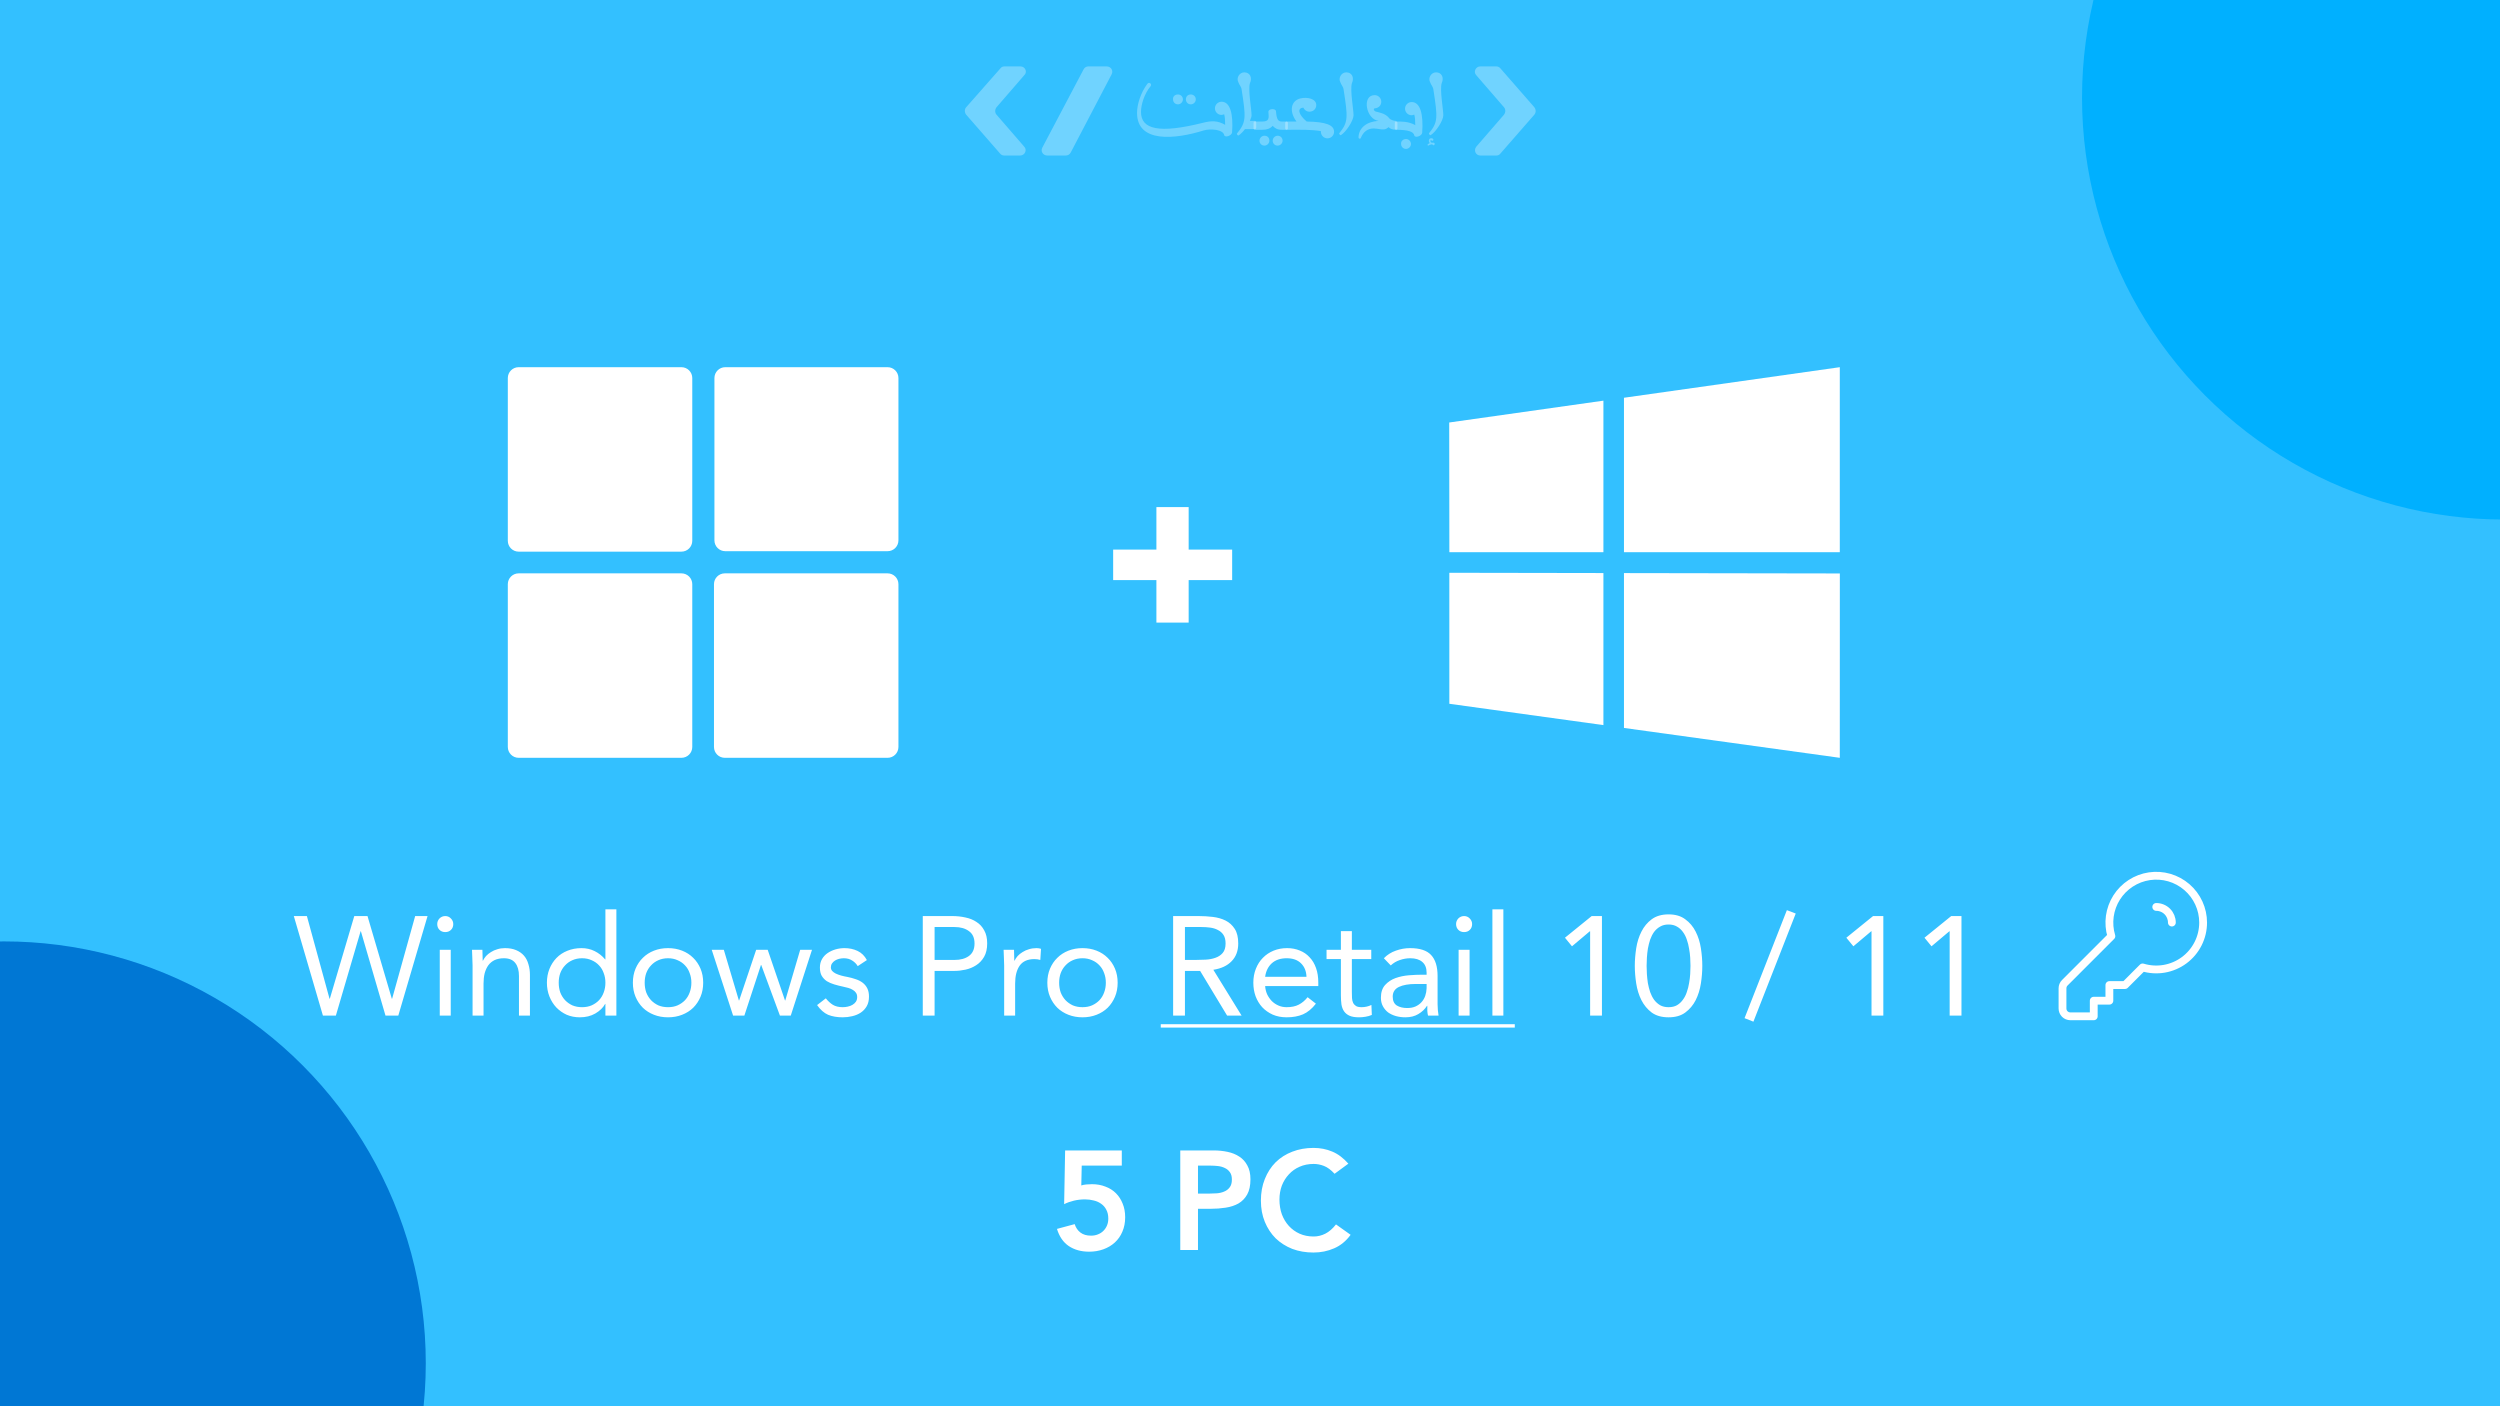 <svg xmlns="http://www.w3.org/2000/svg" width="640" height="360" viewBox="0 0 640 360" fill="none"><rect x="0" y="0" width="640" height="360" fill="#333333" stroke="none"/><g clip-path="url(#clip0_360_20400)"><rect width="640" height="360" fill="#33C0FF"></rect><circle cx="641" cy="25" r="108" fill="#00B0FF"></circle><circle cx="1" cy="349" r="108" fill="#0077D4"></circle><path d="M132.778 94H174.444C175.978 94 177.222 95.244 177.222 96.778V138.444C177.222 139.978 175.978 141.222 174.444 141.222H132.778C131.244 141.222 130 139.978 130 138.444V96.778C130 95.244 131.244 94 132.778 94Z" fill="white"></path><path d="M182.894 138.328V96.778C182.894 95.244 184.139 94 185.672 94H227.222C228.756 94 230 95.244 230 96.778V138.328C230 139.861 228.756 141.106 227.222 141.106H185.672C184.136 141.106 182.894 139.864 182.894 138.328Z" fill="white"></path><path d="M132.778 146.778H174.444C175.978 146.778 177.222 148.022 177.222 149.556V191.222C177.222 192.756 175.978 194 174.444 194H132.778C131.244 194 130 192.756 130 191.222V149.556C130 148.022 131.244 146.778 132.778 146.778Z" fill="white"></path><path d="M182.778 191.222V149.556C182.778 148.022 184.022 146.778 185.556 146.778H227.222C228.756 146.778 230 148.022 230 149.556V191.222C230 192.756 228.756 194 227.222 194H185.556C184.022 194 182.778 192.756 182.778 191.222Z" fill="white"></path><path d="M410.474 146.7L371.029 146.632L371.032 180.168L410.474 185.626V146.7ZM415.737 146.711V186.355L470.987 194L471 146.805L415.737 146.711ZM410.474 102.568L371 108.158L371.037 141.368H410.474V102.568ZM415.737 101.824V141.368H470.987V94L415.737 101.824Z" fill="white"></path><path d="M296.04 159.384V129.816H304.296V159.384H296.04ZM284.968 148.504V140.696H315.432V148.504H284.968Z" fill="white"></path><path d="M75.216 234.512H78.564L84.36 255.68H84.432L90.696 234.512H94.08L100.308 255.68H100.38L106.284 234.512H109.452L101.964 260H98.688L92.388 238.4H92.316L85.98 260H82.668L75.216 234.512ZM112.58 243.152H115.388V260H112.58V243.152ZM111.932 236.564C111.932 236.012 112.124 235.532 112.508 235.124C112.916 234.716 113.408 234.512 113.984 234.512C114.56 234.512 115.04 234.716 115.424 235.124C115.832 235.532 116.036 236.012 116.036 236.564C116.036 237.164 115.844 237.656 115.46 238.04C115.076 238.424 114.584 238.616 113.984 238.616C113.384 238.616 112.892 238.424 112.508 238.04C112.124 237.656 111.932 237.164 111.932 236.564ZM120.977 247.148C120.977 246.38 120.953 245.66 120.905 244.988C120.857 244.316 120.833 243.704 120.833 243.152H123.497C123.497 243.608 123.509 244.064 123.533 244.52C123.557 244.976 123.569 245.444 123.569 245.924H123.641C123.833 245.516 124.097 245.12 124.433 244.736C124.793 244.352 125.213 244.016 125.693 243.728C126.173 243.416 126.713 243.176 127.312 243.008C127.913 242.816 128.561 242.72 129.257 242.72C130.361 242.72 131.309 242.888 132.101 243.224C132.917 243.56 133.589 244.028 134.117 244.628C134.645 245.228 135.029 245.96 135.269 246.824C135.533 247.664 135.665 248.588 135.665 249.596V260H132.857V249.884C132.857 248.444 132.545 247.328 131.921 246.536C131.297 245.72 130.325 245.312 129.005 245.312C128.093 245.312 127.301 245.468 126.629 245.78C125.981 246.092 125.441 246.536 125.009 247.112C124.601 247.688 124.289 248.372 124.073 249.164C123.881 249.956 123.785 250.832 123.785 251.792V260H120.977V247.148ZM154.984 257.012H154.912C154.384 257.972 153.544 258.788 152.392 259.46C151.264 260.108 149.944 260.432 148.432 260.432C147.232 260.432 146.116 260.216 145.084 259.784C144.076 259.328 143.188 258.704 142.42 257.912C141.676 257.12 141.088 256.184 140.656 255.104C140.224 254.024 140.008 252.848 140.008 251.576C140.008 250.304 140.224 249.128 140.656 248.048C141.088 246.968 141.688 246.032 142.456 245.24C143.224 244.448 144.148 243.836 145.228 243.404C146.332 242.948 147.544 242.72 148.864 242.72C150.088 242.72 151.204 242.972 152.212 243.476C153.244 243.98 154.144 244.688 154.912 245.6H154.984V232.784H157.792V260H154.984V257.012ZM154.984 251.576C154.984 250.688 154.84 249.872 154.552 249.128C154.288 248.36 153.892 247.7 153.364 247.148C152.836 246.572 152.2 246.128 151.456 245.816C150.736 245.48 149.92 245.312 149.008 245.312C148.096 245.312 147.268 245.48 146.524 245.816C145.804 246.128 145.18 246.572 144.652 247.148C144.124 247.7 143.716 248.36 143.428 249.128C143.164 249.872 143.032 250.688 143.032 251.576C143.032 252.464 143.164 253.292 143.428 254.06C143.716 254.804 144.124 255.464 144.652 256.04C145.18 256.592 145.804 257.036 146.524 257.372C147.268 257.684 148.096 257.84 149.008 257.84C149.92 257.84 150.736 257.684 151.456 257.372C152.2 257.036 152.836 256.592 153.364 256.04C153.892 255.464 154.288 254.804 154.552 254.06C154.84 253.292 154.984 252.464 154.984 251.576ZM162.016 251.576C162.016 250.256 162.244 249.056 162.7 247.976C163.156 246.896 163.78 245.972 164.572 245.204C165.364 244.412 166.312 243.8 167.416 243.368C168.52 242.936 169.72 242.72 171.016 242.72C172.312 242.72 173.512 242.936 174.616 243.368C175.72 243.8 176.668 244.412 177.46 245.204C178.252 245.972 178.876 246.896 179.332 247.976C179.788 249.056 180.016 250.256 180.016 251.576C180.016 252.896 179.788 254.096 179.332 255.176C178.876 256.256 178.252 257.192 177.46 257.984C176.668 258.752 175.72 259.352 174.616 259.784C173.512 260.216 172.312 260.432 171.016 260.432C169.72 260.432 168.52 260.216 167.416 259.784C166.312 259.352 165.364 258.752 164.572 257.984C163.78 257.192 163.156 256.256 162.7 255.176C162.244 254.096 162.016 252.896 162.016 251.576ZM165.04 251.576C165.04 252.464 165.172 253.292 165.436 254.06C165.724 254.804 166.132 255.464 166.66 256.04C167.188 256.592 167.812 257.036 168.532 257.372C169.276 257.684 170.104 257.84 171.016 257.84C171.928 257.84 172.744 257.684 173.464 257.372C174.208 257.036 174.844 256.592 175.372 256.04C175.9 255.464 176.296 254.804 176.56 254.06C176.848 253.292 176.992 252.464 176.992 251.576C176.992 250.688 176.848 249.872 176.56 249.128C176.296 248.36 175.9 247.7 175.372 247.148C174.844 246.572 174.208 246.128 173.464 245.816C172.744 245.48 171.928 245.312 171.016 245.312C170.104 245.312 169.276 245.48 168.532 245.816C167.812 246.128 167.188 246.572 166.66 247.148C166.132 247.7 165.724 248.36 165.436 249.128C165.172 249.872 165.04 250.688 165.04 251.576ZM202.435 260H199.663L194.875 247.04H194.803L190.555 260H187.675L182.203 243.152H185.299L189.151 256.112H189.223L193.579 243.152H196.531L200.959 256.112H201.031L204.847 243.152H207.871L202.435 260ZM211.407 255.572C211.959 256.268 212.559 256.82 213.207 257.228C213.879 257.636 214.719 257.84 215.727 257.84C216.159 257.84 216.591 257.792 217.023 257.696C217.479 257.6 217.887 257.444 218.247 257.228C218.607 257.012 218.895 256.748 219.111 256.436C219.327 256.1 219.435 255.704 219.435 255.248C219.435 254.792 219.327 254.42 219.111 254.132C218.919 253.844 218.655 253.604 218.319 253.412C217.983 253.196 217.599 253.028 217.167 252.908C216.735 252.788 216.291 252.68 215.835 252.584C215.043 252.416 214.287 252.224 213.567 252.008C212.847 251.792 212.211 251.516 211.659 251.18C211.131 250.82 210.699 250.364 210.363 249.812C210.051 249.26 209.895 248.552 209.895 247.688C209.895 246.872 210.075 246.152 210.435 245.528C210.795 244.904 211.275 244.388 211.875 243.98C212.475 243.572 213.147 243.26 213.891 243.044C214.635 242.828 215.403 242.72 216.195 242.72C217.419 242.72 218.535 242.96 219.543 243.44C220.551 243.92 221.343 244.7 221.919 245.78L219.579 247.328C219.219 246.728 218.739 246.248 218.139 245.888C217.563 245.504 216.855 245.312 216.015 245.312C215.631 245.312 215.235 245.36 214.827 245.456C214.443 245.552 214.095 245.696 213.783 245.888C213.471 246.08 213.207 246.332 212.991 246.644C212.799 246.932 212.703 247.268 212.703 247.652C212.703 247.988 212.811 248.288 213.027 248.552C213.267 248.816 213.579 249.044 213.963 249.236C214.371 249.428 214.827 249.596 215.331 249.74C215.859 249.884 216.399 250.004 216.951 250.1C217.695 250.244 218.403 250.436 219.075 250.676C219.747 250.892 220.335 251.192 220.839 251.576C221.343 251.96 221.739 252.44 222.027 253.016C222.315 253.592 222.459 254.3 222.459 255.14C222.459 256.1 222.267 256.916 221.883 257.588C221.499 258.26 220.983 258.812 220.335 259.244C219.711 259.652 218.991 259.952 218.175 260.144C217.383 260.336 216.567 260.432 215.727 260.432C214.287 260.432 213.039 260.216 211.983 259.784C210.951 259.328 210.015 258.5 209.175 257.3L211.407 255.572ZM236.231 234.512H243.791C244.967 234.512 246.083 234.632 247.139 234.872C248.219 235.088 249.167 235.472 249.983 236.024C250.823 236.552 251.483 237.272 251.963 238.184C252.467 239.072 252.719 240.176 252.719 241.496C252.719 242.888 252.455 244.04 251.927 244.952C251.399 245.864 250.715 246.584 249.875 247.112C249.059 247.64 248.159 248.012 247.175 248.228C246.191 248.444 245.255 248.552 244.367 248.552H239.255V260H236.231V234.512ZM239.255 245.744H244.367C245.879 245.744 247.103 245.408 248.039 244.736C248.999 244.04 249.479 242.972 249.479 241.532C249.479 240.092 248.999 239.036 248.039 238.364C247.103 237.668 245.879 237.32 244.367 237.32H239.255V245.744ZM257.066 247.148C257.066 246.38 257.042 245.66 256.994 244.988C256.946 244.316 256.922 243.704 256.922 243.152H259.586C259.586 243.608 259.598 244.064 259.622 244.52C259.646 244.976 259.658 245.444 259.658 245.924H259.73C259.922 245.516 260.186 245.12 260.522 244.736C260.882 244.352 261.302 244.016 261.782 243.728C262.262 243.416 262.802 243.176 263.402 243.008C264.002 242.816 264.65 242.72 265.346 242.72C265.778 242.72 266.162 242.78 266.498 242.9L266.318 245.744C265.838 245.6 265.334 245.528 264.806 245.528C263.078 245.528 261.818 246.092 261.026 247.22C260.258 248.324 259.874 249.848 259.874 251.792V260H257.066V247.148ZM268.118 251.576C268.118 250.256 268.346 249.056 268.802 247.976C269.258 246.896 269.882 245.972 270.674 245.204C271.466 244.412 272.414 243.8 273.518 243.368C274.622 242.936 275.822 242.72 277.118 242.72C278.414 242.72 279.614 242.936 280.718 243.368C281.822 243.8 282.77 244.412 283.562 245.204C284.354 245.972 284.978 246.896 285.434 247.976C285.89 249.056 286.118 250.256 286.118 251.576C286.118 252.896 285.89 254.096 285.434 255.176C284.978 256.256 284.354 257.192 283.562 257.984C282.77 258.752 281.822 259.352 280.718 259.784C279.614 260.216 278.414 260.432 277.118 260.432C275.822 260.432 274.622 260.216 273.518 259.784C272.414 259.352 271.466 258.752 270.674 257.984C269.882 257.192 269.258 256.256 268.802 255.176C268.346 254.096 268.118 252.896 268.118 251.576ZM271.142 251.576C271.142 252.464 271.274 253.292 271.538 254.06C271.826 254.804 272.234 255.464 272.762 256.04C273.29 256.592 273.914 257.036 274.634 257.372C275.378 257.684 276.206 257.84 277.118 257.84C278.03 257.84 278.846 257.684 279.566 257.372C280.31 257.036 280.946 256.592 281.474 256.04C282.002 255.464 282.398 254.804 282.662 254.06C282.95 253.292 283.094 252.464 283.094 251.576C283.094 250.688 282.95 249.872 282.662 249.128C282.398 248.36 282.002 247.7 281.474 247.148C280.946 246.572 280.31 246.128 279.566 245.816C278.846 245.48 278.03 245.312 277.118 245.312C276.206 245.312 275.378 245.48 274.634 245.816C273.914 246.128 273.29 246.572 272.762 247.148C272.234 247.7 271.826 248.36 271.538 249.128C271.274 249.872 271.142 250.688 271.142 251.576ZM300.32 234.512H306.836C308.06 234.512 309.272 234.584 310.472 234.728C311.696 234.872 312.788 235.184 313.748 235.664C314.708 236.144 315.488 236.852 316.088 237.788C316.688 238.7 316.988 239.948 316.988 241.532C316.988 243.404 316.424 244.916 315.296 246.068C314.192 247.22 312.632 247.952 310.616 248.264L317.852 260H314.144L307.232 248.552H303.344V260H300.32V234.512ZM303.344 245.744H306.044C306.86 245.744 307.724 245.72 308.636 245.672C309.548 245.624 310.376 245.468 311.12 245.204C311.888 244.94 312.512 244.532 312.992 243.98C313.496 243.404 313.748 242.588 313.748 241.532C313.748 240.62 313.568 239.888 313.208 239.336C312.848 238.784 312.368 238.364 311.768 238.076C311.192 237.764 310.532 237.56 309.788 237.464C309.068 237.368 308.336 237.32 307.592 237.32H303.344V245.744ZM336.872 256.94C335.864 258.236 334.76 259.148 333.56 259.676C332.36 260.18 330.968 260.432 329.384 260.432C328.064 260.432 326.876 260.204 325.82 259.748C324.764 259.268 323.864 258.632 323.12 257.84C322.4 257.048 321.836 256.112 321.428 255.032C321.044 253.952 320.852 252.8 320.852 251.576C320.852 250.28 321.068 249.092 321.5 248.012C321.932 246.908 322.532 245.972 323.3 245.204C324.068 244.412 324.98 243.8 326.036 243.368C327.092 242.936 328.244 242.72 329.492 242.72C330.668 242.72 331.748 242.924 332.732 243.332C333.716 243.716 334.556 244.292 335.252 245.06C335.972 245.804 336.524 246.728 336.908 247.832C337.292 248.912 337.484 250.148 337.484 251.54V252.44H323.876C323.924 253.16 324.092 253.856 324.38 254.528C324.692 255.176 325.088 255.752 325.568 256.256C326.048 256.736 326.612 257.12 327.26 257.408C327.908 257.696 328.616 257.84 329.384 257.84C330.608 257.84 331.64 257.624 332.48 257.192C333.32 256.76 334.076 256.124 334.748 255.284L336.872 256.94ZM334.46 250.064C334.412 248.624 333.944 247.472 333.056 246.608C332.192 245.744 330.968 245.312 329.384 245.312C327.8 245.312 326.528 245.744 325.568 246.608C324.632 247.472 324.068 248.624 323.876 250.064H334.46ZM351.044 245.528H346.076V253.952C346.076 254.504 346.088 255.02 346.112 255.5C346.136 255.956 346.232 256.364 346.4 256.724C346.568 257.06 346.82 257.336 347.156 257.552C347.492 257.744 347.972 257.84 348.596 257.84C349.004 257.84 349.424 257.792 349.856 257.696C350.288 257.6 350.696 257.456 351.08 257.264L351.188 259.82C350.708 260.036 350.168 260.192 349.568 260.288C348.992 260.384 348.44 260.432 347.912 260.432C346.904 260.432 346.1 260.3 345.5 260.036C344.9 259.772 344.432 259.4 344.096 258.92C343.76 258.44 343.532 257.852 343.412 257.156C343.316 256.436 343.268 255.644 343.268 254.78V245.528H339.596V243.152H343.268V238.364H346.076V243.152H351.044V245.528ZM354.268 245.312C355.132 244.424 356.152 243.776 357.328 243.368C358.528 242.936 359.74 242.72 360.964 242.72C363.484 242.72 365.284 243.308 366.364 244.484C367.468 245.66 368.02 247.448 368.02 249.848V257.084C368.02 257.564 368.044 258.068 368.092 258.596C368.14 259.1 368.2 259.568 368.272 260H365.572C365.476 259.616 365.416 259.196 365.392 258.74C365.392 258.26 365.392 257.84 365.392 257.48H365.32C364.768 258.344 364.024 259.052 363.088 259.604C362.176 260.156 361.072 260.432 359.776 260.432C358.912 260.432 358.096 260.324 357.328 260.108C356.584 259.892 355.924 259.58 355.348 259.172C354.796 258.74 354.352 258.212 354.016 257.588C353.68 256.964 353.512 256.244 353.512 255.428C353.512 254.036 353.872 252.944 354.592 252.152C355.312 251.36 356.2 250.772 357.256 250.388C358.336 250.004 359.488 249.764 360.712 249.668C361.96 249.572 363.1 249.524 364.132 249.524H365.212V249.02C365.212 247.796 364.84 246.872 364.096 246.248C363.376 245.624 362.356 245.312 361.036 245.312C360.124 245.312 359.224 245.468 358.336 245.78C357.472 246.068 356.704 246.524 356.032 247.148L354.268 245.312ZM362.404 251.9C360.604 251.9 359.176 252.152 358.12 252.656C357.064 253.16 356.536 253.988 356.536 255.14C356.536 256.196 356.884 256.952 357.58 257.408C358.3 257.84 359.188 258.056 360.244 258.056C361.06 258.056 361.768 257.924 362.368 257.66C362.992 257.372 363.508 257 363.916 256.544C364.324 256.088 364.636 255.56 364.852 254.96C365.068 254.336 365.188 253.676 365.212 252.98V251.9H362.404ZM373.404 243.152H376.212V260H373.404V243.152ZM372.756 236.564C372.756 236.012 372.948 235.532 373.332 235.124C373.74 234.716 374.232 234.512 374.808 234.512C375.384 234.512 375.864 234.716 376.248 235.124C376.656 235.532 376.86 236.012 376.86 236.564C376.86 237.164 376.668 237.656 376.284 238.04C375.9 238.424 375.408 238.616 374.808 238.616C374.208 238.616 373.716 238.424 373.332 238.04C372.948 237.656 372.756 237.164 372.756 236.564ZM382.053 232.784H384.861V260H382.053V232.784ZM410.097 260H407.073V238.4H407.001L402.429 242.252L400.629 240.056L407.469 234.512H410.097V260ZM418.509 247.256C418.509 245.816 418.629 244.316 418.869 242.756C419.109 241.196 419.553 239.78 420.201 238.508C420.849 237.212 421.725 236.156 422.829 235.34C423.957 234.5 425.397 234.08 427.149 234.08C428.901 234.08 430.329 234.5 431.433 235.34C432.561 236.156 433.449 237.212 434.097 238.508C434.745 239.78 435.189 241.196 435.429 242.756C435.669 244.316 435.789 245.816 435.789 247.256C435.789 248.696 435.669 250.196 435.429 251.756C435.189 253.316 434.745 254.744 434.097 256.04C433.449 257.312 432.561 258.368 431.433 259.208C430.329 260.024 428.901 260.432 427.149 260.432C425.397 260.432 423.957 260.024 422.829 259.208C421.725 258.368 420.849 257.312 420.201 256.04C419.553 254.744 419.109 253.316 418.869 251.756C418.629 250.196 418.509 248.696 418.509 247.256ZM421.533 247.256C421.533 247.88 421.557 248.576 421.605 249.344C421.653 250.112 421.737 250.892 421.857 251.684C422.001 252.452 422.193 253.208 422.433 253.952C422.697 254.696 423.033 255.356 423.441 255.932C423.873 256.508 424.389 256.976 424.989 257.336C425.589 257.672 426.309 257.84 427.149 257.84C427.989 257.84 428.709 257.672 429.309 257.336C429.909 256.976 430.413 256.508 430.821 255.932C431.253 255.356 431.589 254.696 431.829 253.952C432.093 253.208 432.285 252.452 432.405 251.684C432.549 250.892 432.645 250.112 432.693 249.344C432.741 248.576 432.765 247.88 432.765 247.256C432.765 246.632 432.741 245.936 432.693 245.168C432.645 244.4 432.549 243.632 432.405 242.864C432.285 242.072 432.093 241.304 431.829 240.56C431.589 239.816 431.253 239.156 430.821 238.58C430.413 238.004 429.909 237.548 429.309 237.212C428.709 236.852 427.989 236.672 427.149 236.672C426.309 236.672 425.589 236.852 424.989 237.212C424.389 237.548 423.873 238.004 423.441 238.58C423.033 239.156 422.697 239.816 422.433 240.56C422.193 241.304 422.001 242.072 421.857 242.864C421.737 243.632 421.653 244.4 421.605 245.168C421.557 245.936 421.533 246.632 421.533 247.256ZM448.872 261.548L446.604 260.648L457.44 233L459.708 233.864L448.872 261.548ZM482.132 260H479.108V238.4H479.036L474.464 242.252L472.664 240.056L479.504 234.512H482.132V260ZM502.136 260H499.112V238.4H499.04L494.468 242.252L492.668 240.056L499.508 234.512H502.136V260Z" fill="white"></path><path d="M297.152 262.196H339.176V263.06H297.152V262.196ZM339.164 262.196H351.836V263.06H339.164V262.196ZM351.82 262.196H370.504V263.06H351.82V262.196ZM370.488 262.196H387.785V263.06H370.488V262.196Z" fill="white"></path><path d="M287.18 298.4H276.92L276.812 303.476C277.148 303.356 277.568 303.272 278.072 303.224C278.6 303.176 279.092 303.152 279.548 303.152C280.796 303.152 281.936 303.356 282.968 303.764C284.024 304.148 284.924 304.712 285.668 305.456C286.412 306.2 286.988 307.088 287.396 308.12C287.828 309.152 288.044 310.316 288.044 311.612C288.044 312.98 287.804 314.216 287.324 315.32C286.868 316.4 286.22 317.324 285.38 318.092C284.564 318.836 283.592 319.412 282.464 319.82C281.336 320.228 280.124 320.432 278.828 320.432C276.788 320.432 275.048 319.952 273.608 318.992C272.192 318.032 271.184 316.568 270.584 314.6L275.12 313.376C275.408 314.288 275.9 315.008 276.596 315.536C277.292 316.064 278.192 316.328 279.296 316.328C279.944 316.328 280.532 316.22 281.06 316.004C281.612 315.788 282.08 315.488 282.464 315.104C282.872 314.696 283.184 314.228 283.4 313.7C283.616 313.172 283.724 312.596 283.724 311.972C283.724 311.084 283.556 310.328 283.22 309.704C282.908 309.08 282.476 308.576 281.924 308.192C281.372 307.784 280.736 307.496 280.016 307.328C279.296 307.136 278.54 307.04 277.748 307.04C276.812 307.04 275.876 307.148 274.94 307.364C274.028 307.58 273.188 307.88 272.42 308.264L272.672 294.512H287.18V298.4ZM302.149 294.512H310.717C311.941 294.512 313.117 294.632 314.245 294.872C315.397 295.112 316.405 295.52 317.269 296.096C318.133 296.648 318.817 297.404 319.321 298.364C319.849 299.3 320.113 300.476 320.113 301.892C320.113 303.5 319.837 304.796 319.285 305.78C318.733 306.764 317.989 307.532 317.053 308.084C316.117 308.612 315.025 308.972 313.777 309.164C312.553 309.356 311.269 309.452 309.925 309.452H306.685V320H302.149V294.512ZM309.421 305.564C310.069 305.564 310.741 305.54 311.437 305.492C312.133 305.444 312.769 305.3 313.345 305.06C313.945 304.82 314.425 304.46 314.785 303.98C315.169 303.5 315.361 302.828 315.361 301.964C315.361 301.172 315.193 300.548 314.857 300.092C314.521 299.612 314.089 299.252 313.561 299.012C313.033 298.748 312.445 298.58 311.797 298.508C311.149 298.436 310.525 298.4 309.925 298.4H306.685V305.564H309.421ZM341.652 300.488C340.717 299.48 339.805 298.808 338.917 298.472C338.053 298.136 337.177 297.968 336.289 297.968C334.969 297.968 333.769 298.208 332.689 298.688C331.633 299.144 330.721 299.792 329.953 300.632C329.185 301.448 328.585 302.408 328.153 303.512C327.745 304.616 327.541 305.804 327.541 307.076C327.541 308.444 327.745 309.704 328.153 310.856C328.585 312.008 329.185 313.004 329.953 313.844C330.721 314.684 331.633 315.344 332.689 315.824C333.769 316.304 334.969 316.544 336.289 316.544C337.321 316.544 338.317 316.304 339.277 315.824C340.261 315.32 341.173 314.528 342.013 313.448L345.757 316.112C344.605 317.696 343.201 318.848 341.545 319.568C339.889 320.288 338.125 320.648 336.253 320.648C334.285 320.648 332.473 320.336 330.816 319.712C329.185 319.064 327.769 318.164 326.569 317.012C325.393 315.836 324.469 314.432 323.797 312.8C323.125 311.168 322.789 309.356 322.789 307.364C322.789 305.324 323.125 303.476 323.797 301.82C324.469 300.14 325.393 298.712 326.569 297.536C327.769 296.36 329.185 295.46 330.816 294.836C332.473 294.188 334.285 293.864 336.253 293.864C337.981 293.864 339.577 294.176 341.041 294.8C342.505 295.4 343.885 296.432 345.181 297.896L341.652 300.488Z" fill="white"></path><path d="M552 232.176C553.061 232.176 554.078 232.597 554.828 233.347C555.579 234.097 556 235.115 556 236.176M564 236.176C564.001 238.05 563.562 239.899 562.72 241.573C561.877 243.247 560.654 244.701 559.149 245.818C557.643 246.934 555.897 247.683 554.05 248.003C552.204 248.323 550.308 248.206 548.514 247.662L544 252.176H540V256.176H536V260.176H530C529.47 260.176 528.961 259.965 528.586 259.59C528.211 259.215 528 258.706 528 258.176V253.004C528 252.473 528.211 251.965 528.586 251.59L540.514 239.662C540.015 238.012 539.877 236.274 540.11 234.566C540.343 232.858 540.941 231.22 541.864 229.764C542.787 228.308 544.012 227.068 545.457 226.128C546.902 225.188 548.533 224.57 550.238 224.317C551.943 224.064 553.683 224.182 555.339 224.661C556.994 225.141 558.527 225.971 559.833 227.097C561.139 228.222 562.187 229.615 562.906 231.182C563.625 232.749 563.998 234.452 564 236.176Z" stroke="white" stroke-width="2" stroke-linecap="round" stroke-linejoin="round"></path><path d="M293.703 21.478C294.209 20.802 294.97 21.562 294.547 22.07C292.942 24.013 292.097 26.801 292.097 28.66C292.097 33.138 296.744 34.236 307.897 31.448C310.178 30.857 311.699 30.857 313.643 31.955C313.643 30.772 313.558 29.843 313.389 29.251C313.136 29.336 312.967 29.42 312.713 29.42C311.784 29.42 311.023 28.66 311.023 27.73C311.023 26.801 311.784 26.041 312.713 26.041C314.91 26.041 315.755 29.082 315.417 33.898C315.332 34.743 313.558 35.335 313.389 34.574C313.136 33.138 309.84 32.884 308.151 33.391C300.884 35.673 291.083 36.687 291.083 28.913C291.083 26.716 292.013 23.759 293.703 21.478ZM302.828 25.449C302.828 26.125 302.236 26.716 301.56 26.716C300.8 26.716 300.293 26.125 300.293 25.449C300.208 24.689 300.8 24.182 301.56 24.182C302.236 24.182 302.828 24.689 302.828 25.449ZM306.123 25.449C306.123 26.125 305.531 26.716 304.855 26.716C304.095 26.716 303.588 26.125 303.588 25.449C303.588 24.689 304.095 24.182 304.855 24.182C305.531 24.182 306.123 24.689 306.123 25.449Z" fill="white" fill-opacity="0.3"></path><path d="M317.867 22.999C317.783 22.154 317.276 21.816 317.022 21.056C316.431 19.957 317.276 18.521 318.543 18.521C319.979 18.521 320.655 19.873 319.979 21.309C319.472 22.999 320.402 28.068 320.402 29.505C320.402 29.843 320.233 30.35 319.979 30.941H321.247C321.416 30.941 321.585 31.11 321.585 31.279V32.715C321.585 32.884 321.416 33.053 321.247 33.053H318.712C318.205 33.729 317.614 34.321 317.107 34.659C316.853 34.828 316.515 34.236 316.684 34.152C319.05 31.279 318.965 30.096 317.867 22.999Z" fill="white" fill-opacity="0.3"></path><path d="M329.358 31.11C329.527 31.11 329.696 31.279 329.696 31.448V32.884C329.696 33.053 329.527 33.222 329.358 33.222H328.091C326.992 33.222 326.316 32.8 325.809 32.209C325.218 32.884 324.373 33.222 323.19 33.222H321.247C321.078 33.222 320.909 33.053 320.909 32.884V31.448C320.909 31.279 321.078 31.11 321.247 31.11H323.106C324.88 31.11 324.88 30.35 324.711 28.66C324.626 27.815 326.57 27.646 326.654 28.491C326.823 30.688 327.246 31.11 328.175 31.11H329.358ZM324.964 36.011C324.964 36.687 324.373 37.278 323.697 37.278C322.937 37.278 322.43 36.687 322.43 36.011C322.43 35.335 323.021 34.743 323.697 34.743C324.457 34.743 324.964 35.25 324.964 36.011ZM328.344 36.011C328.344 36.687 327.753 37.278 327.077 37.278C326.316 37.278 325.809 36.687 325.809 36.011C325.809 35.335 326.401 34.743 327.077 34.743C327.753 34.743 328.344 35.25 328.344 36.011Z" fill="white" fill-opacity="0.3"></path><path d="M329.02 31.448C329.02 31.279 329.189 31.11 329.358 31.11H330.118C330.71 31.11 331.301 31.11 331.893 31.11C329.949 28.491 330.456 25.787 332.907 25.196C334.681 24.773 336.962 25.28 336.962 26.886C336.962 28.744 334.427 29.251 333.667 27.561C332.062 27.646 332.315 29.251 334.512 31.11C339.328 31.195 341.525 31.955 341.525 33.729C341.525 34.659 340.764 35.419 339.835 35.419C338.905 35.419 338.145 34.659 338.145 33.729V33.56C335.441 33.138 332.991 33.222 330.118 33.222H329.358C329.189 33.222 329.02 33.053 329.02 32.884V31.448Z" fill="white" fill-opacity="0.3"></path><path d="M343.975 22.999C343.89 22.154 343.383 21.816 343.13 21.056C342.539 19.957 343.383 18.521 344.651 18.521C346.087 18.521 346.763 19.873 346.087 21.309C345.58 22.999 346.51 28.068 346.51 29.505C346.51 30.857 344.566 33.814 343.299 34.574C343.045 34.743 342.707 34.152 342.876 34.067C345.158 31.279 345.073 30.096 343.975 22.999Z" fill="white" fill-opacity="0.3"></path><path d="M357.747 31.448V32.884C357.747 33.053 357.578 33.222 357.409 33.222C356.48 33.222 355.888 32.969 355.466 32.546C355.297 32.715 355.128 32.8 354.874 32.969C354.114 33.391 352.678 32.884 351.664 32.884C350.058 32.884 348.96 33.814 348.368 35.335C348.199 35.673 347.777 35.504 347.777 35.166C347.862 32.631 349.974 31.11 352.931 30.941C349.72 30.603 348.537 24.351 351.917 24.351C352.847 24.351 353.607 25.111 353.607 26.041C353.607 26.97 352.931 27.646 352.002 27.73C351.495 27.73 351.664 28.406 352.255 28.575C352.593 28.66 353.015 28.744 353.522 28.913C354.452 29.167 355.212 29.674 355.635 30.265C355.973 30.688 356.818 30.941 357.325 30.941C357.578 31.11 357.747 31.279 357.747 31.448Z" fill="white" fill-opacity="0.3"></path><path d="M357.071 31.448C357.071 31.279 357.24 31.11 357.409 31.11C358.676 31.11 360.535 31.026 362.31 32.039C362.31 30.857 362.225 29.927 362.056 29.336C361.803 29.42 361.634 29.505 361.38 29.505C360.451 29.505 359.69 28.744 359.69 27.815C359.69 26.886 360.451 26.125 361.38 26.125C363.577 26.125 364.422 29.167 364.084 33.983C363.999 34.828 362.225 35.419 362.056 34.659C361.887 33.729 360.535 33.222 357.409 33.222C357.24 33.222 357.071 33.053 357.071 32.884V31.448ZM359.944 35.588C360.62 35.588 361.211 36.179 361.211 36.855C361.211 37.531 360.62 38.123 359.944 38.123C359.183 38.123 358.676 37.531 358.676 36.855C358.592 36.179 359.183 35.588 359.944 35.588Z" fill="white" fill-opacity="0.3"></path><path d="M366.027 36.602C365.605 36.264 365.774 35.504 366.196 35.419C366.534 35.335 366.872 35.419 366.957 35.757C366.957 36.095 366.534 36.18 366.365 35.842C366.112 35.842 366.112 36.433 366.534 36.517C366.703 36.517 366.788 36.517 366.957 36.517C367.379 36.517 367.379 37.109 367.041 37.193C366.872 37.193 366.703 37.109 366.703 36.94C366.365 36.94 365.943 37.109 365.605 37.278C365.52 37.362 365.436 37.025 365.436 37.025C365.605 36.855 365.858 36.687 366.027 36.602ZM366.957 22.999C366.872 22.154 366.365 21.816 366.112 21.056C365.52 19.957 366.365 18.521 367.632 18.521C369.069 18.521 369.745 19.873 369.069 21.309C368.562 22.999 369.491 28.068 369.491 29.505C369.491 30.857 367.548 33.814 366.281 34.574C366.027 34.743 365.689 34.152 365.858 34.067C368.139 31.279 368.055 30.096 366.957 22.999Z" fill="white" fill-opacity="0.3"></path><path d="M383.094 17H378.954C377.771 17 377.096 18.436 377.94 19.281L385.038 27.477C385.46 27.984 385.46 28.744 385.038 29.336L377.94 37.531C377.18 38.461 377.771 39.813 378.954 39.813H383.094C383.517 39.813 383.855 39.644 384.108 39.306L392.811 29.336C393.233 28.829 393.233 28.068 392.811 27.477L384.108 17.507C383.855 17.169 383.432 17 383.094 17Z" fill="white" fill-opacity="0.3"></path><path d="M261.258 17H257.118C256.695 17 256.357 17.169 256.104 17.507L247.317 27.477C246.894 27.984 246.894 28.744 247.317 29.336L256.019 39.306C256.273 39.644 256.695 39.813 257.033 39.813H261.173C262.356 39.813 263.032 38.376 262.187 37.531L255.09 29.336C254.668 28.829 254.668 28.068 255.09 27.477L262.187 19.281C263.117 18.436 262.441 17 261.258 17Z" fill="white" fill-opacity="0.3"></path><path d="M277.396 17.76L266.834 37.785C266.327 38.714 267.003 39.813 268.102 39.813H272.833C273.34 39.813 273.847 39.559 274.101 39.052L284.578 19.028C285.084 18.098 284.409 17 283.31 17H278.579C278.156 17 277.649 17.253 277.396 17.76Z" fill="white" fill-opacity="0.3"></path></g><defs><clipPath id="clip0_360_20400"><rect width="640" height="360" fill="white"></rect></clipPath></defs></svg>